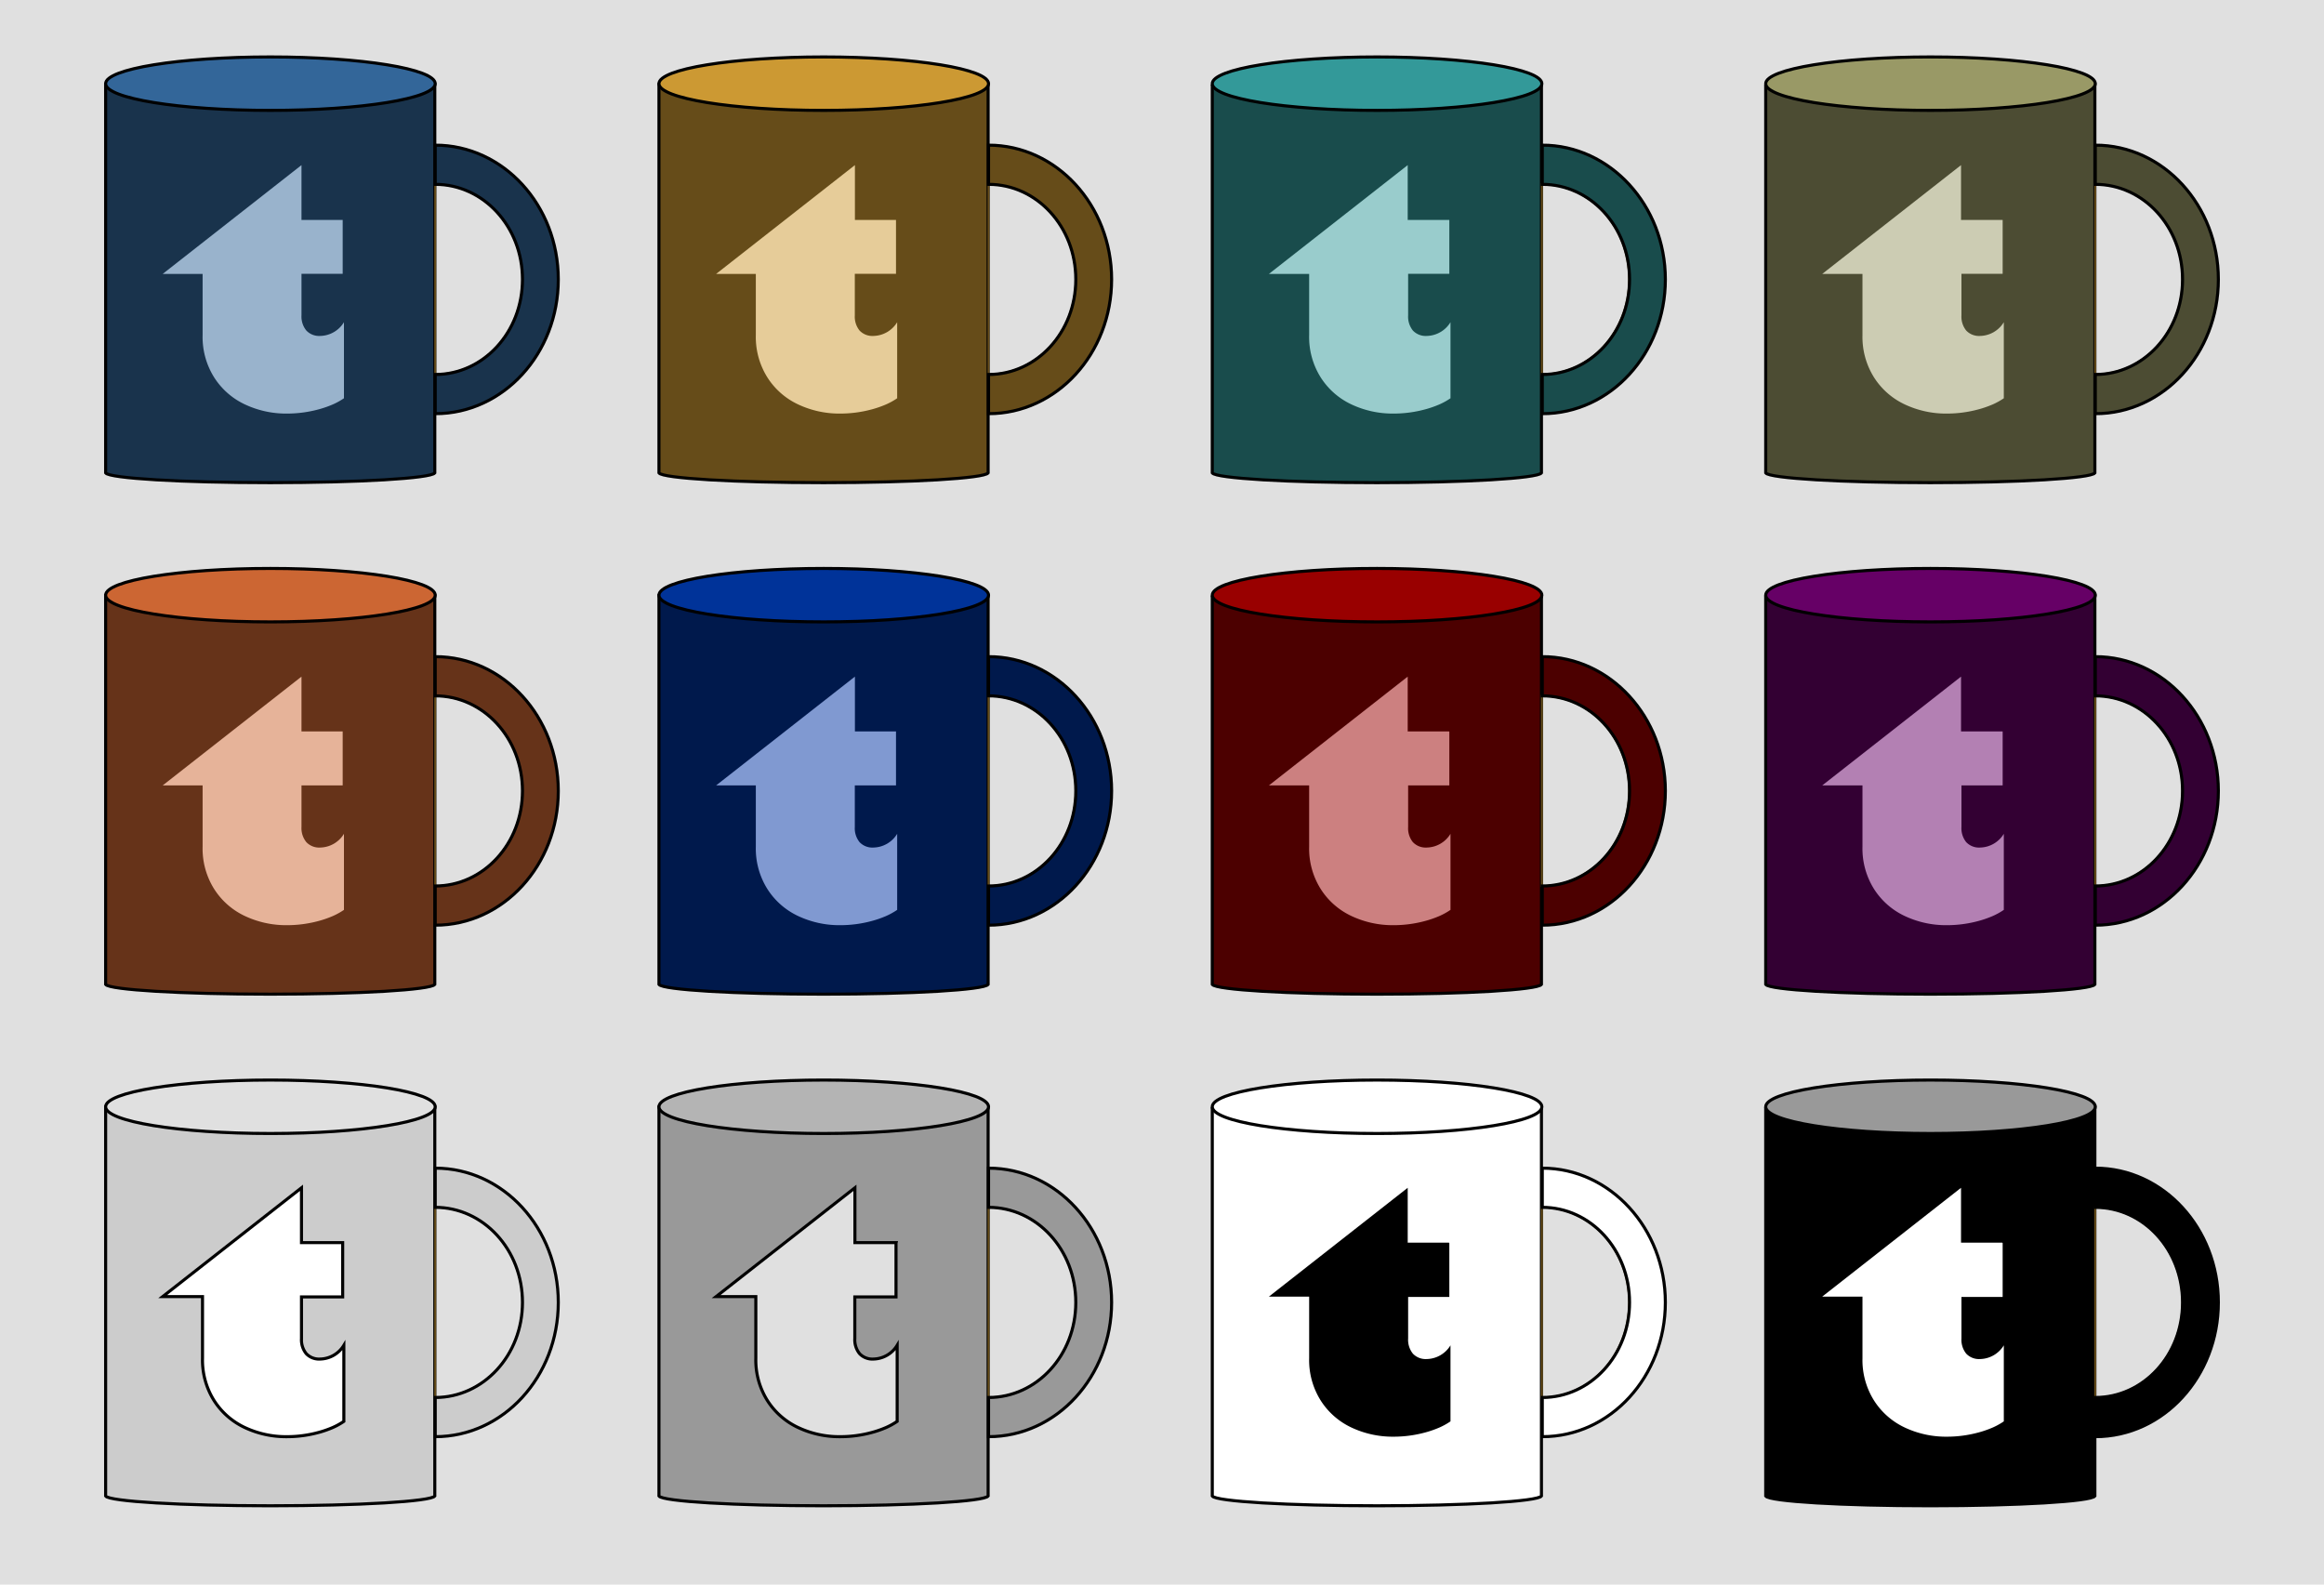 <svg id="group" xmlns="http://www.w3.org/2000/svg" width="220" height="150" viewBox="0 0 220 150"><title>mugs x12</title><rect width="220" height="150" fill="#e0e0e0"/><path d="M167.15,104.8v36.82h0c0.36,0.51,7.2.92,15.58,0.92s15.22-.41,15.58-0.92h0V104.8h-31.2Z" stroke="#000" stroke-miterlimit="10" stroke-width="0.29"/><path d="M206.6,123.29c0-5-3.7-9-8.26-9v18C202.9,132.3,206.6,128.27,206.6,123.29Z" fill="none" stroke="#664c19" stroke-miterlimit="10" stroke-width="0.18"/><path d="M198.35,110.58v3.71c4.56,0,8.26,4,8.26,9s-3.7,9-8.26,9V136c6.44,0,11.65-5.69,11.65-12.71S204.78,110.58,198.35,110.58Z" stroke="#000" stroke-miterlimit="10" stroke-width="0.29"/><ellipse cx="182.75" cy="104.77" rx="15.6" ry="2.53" fill="#999" stroke="#000" stroke-miterlimit="10" stroke-width="0.29"/><path d="M189.58,117.67v5.1h-3.9v3.94a2.09,2.09,0,0,0,.45,1.43,1.67,1.67,0,0,0,1.32.51,2.69,2.69,0,0,0,2.24-1.3v7.2a6.42,6.42,0,0,1-1.09.6,9.87,9.87,0,0,1-1.34.46,11.4,11.4,0,0,1-2.93.39,9.16,9.16,0,0,1-4-.86,6.93,6.93,0,0,1-2.93-2.57,7.18,7.18,0,0,1-1.09-4v-5.83h-3.81l13.14-10.3v5.19h3.9Z" fill="#fff"/><path d="M114.76,104.8v36.82h0c0.36,0.51,7.2.92,15.58,0.92s15.22-.41,15.58-0.92h0V104.8h-31.2Z" fill="#fff" stroke="#000" stroke-miterlimit="10" stroke-width="0.29"/><path d="M154.22,123.29c0-5-3.7-9-8.26-9v18C150.52,132.3,154.22,128.27,154.22,123.29Z" fill="none" stroke="#664c19" stroke-miterlimit="10" stroke-width="0.18"/><path d="M146,110.58v3.71c4.56,0,8.26,4,8.26,9s-3.7,9-8.26,9V136c6.44,0,11.65-5.69,11.65-12.71S152.4,110.58,146,110.58Z" fill="#fff" stroke="#000" stroke-miterlimit="10" stroke-width="0.29"/><ellipse cx="130.36" cy="104.77" rx="15.6" ry="2.53" fill="#fff" stroke="#000" stroke-miterlimit="10" stroke-width="0.29"/><path d="M137.2,117.67v5.1h-3.9v3.94a2.09,2.09,0,0,0,.45,1.43,1.67,1.67,0,0,0,1.32.51,2.69,2.69,0,0,0,2.24-1.3v7.2a6.42,6.42,0,0,1-1.09.6,9.87,9.87,0,0,1-1.34.46,11.4,11.4,0,0,1-2.93.39,9.16,9.16,0,0,1-4-.86,6.93,6.93,0,0,1-2.93-2.57,7.18,7.18,0,0,1-1.09-4v-5.83h-3.81l13.14-10.3v5.19h3.9Z"/><path d="M62.38,104.8v36.82h0c0.36,0.51,7.2.92,15.58,0.92s15.22-.41,15.58-0.92h0V104.8H62.38Z" fill="#999" stroke="#000" stroke-miterlimit="10" stroke-width="0.29"/><path d="M101.84,123.29c0-5-3.7-9-8.26-9v18C98.14,132.3,101.84,128.27,101.84,123.29Z" fill="none" stroke="#664c19" stroke-miterlimit="10" stroke-width="0.18"/><path d="M93.58,110.58v3.71c4.56,0,8.26,4,8.26,9s-3.7,9-8.26,9V136c6.44,0,11.65-5.69,11.65-12.71S100,110.58,93.58,110.58Z" fill="#999" stroke="#000" stroke-miterlimit="10" stroke-width="0.29"/><ellipse cx="77.98" cy="104.77" rx="15.6" ry="2.53" fill="#b4b4b4" stroke="#000" stroke-miterlimit="10" stroke-width="0.29"/><path d="M84.82,117.67v5.1h-3.9v3.94a2.09,2.09,0,0,0,.45,1.43,1.67,1.67,0,0,0,1.32.51,2.69,2.69,0,0,0,2.24-1.3v7.2a6.42,6.42,0,0,1-1.09.6,9.87,9.87,0,0,1-1.34.46,11.4,11.4,0,0,1-2.93.39,9.16,9.16,0,0,1-4-.86,6.93,6.93,0,0,1-2.93-2.57,7.18,7.18,0,0,1-1.09-4v-5.83H67.79l13.14-10.3v5.19h3.9Z" fill="#e0e0e0" stroke="#000" stroke-miterlimit="10" stroke-width="0.29"/><path d="M10,104.8v36.82h0c0.36,0.51,7.2.92,15.58,0.92s15.22-.41,15.58-0.92h0V104.8H10Z" fill="#ccc" stroke="#000" stroke-miterlimit="10" stroke-width="0.29"/><path d="M49.46,123.29c0-5-3.7-9-8.26-9v18C45.76,132.3,49.46,128.27,49.46,123.29Z" fill="none" stroke="#664c19" stroke-miterlimit="10" stroke-width="0.18"/><path d="M41.2,110.58v3.71c4.56,0,8.26,4,8.26,9s-3.7,9-8.26,9V136c6.44,0,11.65-5.69,11.65-12.71S47.64,110.58,41.2,110.58Z" fill="#ccc" stroke="#000" stroke-miterlimit="10" stroke-width="0.29"/><ellipse cx="25.6" cy="104.77" rx="15.6" ry="2.53" fill="#e0e0e0" stroke="#000" stroke-miterlimit="10" stroke-width="0.29"/><path d="M32.44,117.67v5.1h-3.9v3.94a2.09,2.09,0,0,0,.45,1.43,1.67,1.67,0,0,0,1.32.51,2.69,2.69,0,0,0,2.24-1.3v7.2a6.42,6.42,0,0,1-1.09.6,9.87,9.87,0,0,1-1.34.46,11.4,11.4,0,0,1-2.93.39,9.16,9.16,0,0,1-4-.86,6.93,6.93,0,0,1-2.93-2.57,7.18,7.18,0,0,1-1.09-4v-5.83H15.4l13.14-10.3v5.19h3.9Z" fill="#fff" stroke="#000" stroke-miterlimit="10" stroke-width="0.29"/><path d="M167.15,8V44.77h0c0.36,0.51,7.2.92,15.58,0.92s15.22-.41,15.58-0.92h0V8h-31.2Z" fill="#4c4c33" stroke="#000" stroke-miterlimit="10" stroke-width="0.29"/><path d="M206.6,26.44c0-5-3.7-9-8.26-9v18C202.9,35.45,206.6,31.42,206.6,26.44Z" fill="none" stroke="#664c19" stroke-miterlimit="10" stroke-width="0.18"/><path d="M198.35,13.74v3.71c4.56,0,8.26,4,8.26,9s-3.7,9-8.26,9v3.71c6.44,0,11.65-5.69,11.65-12.71S204.78,13.74,198.35,13.74Z" fill="#4c4c33" stroke="#000" stroke-miterlimit="10" stroke-width="0.29"/><ellipse cx="182.75" cy="7.92" rx="15.6" ry="2.53" fill="#996" stroke="#000" stroke-miterlimit="10" stroke-width="0.29"/><path d="M189.58,20.82v5.1h-3.9v3.94a2.09,2.09,0,0,0,.45,1.43,1.67,1.67,0,0,0,1.32.51,2.69,2.69,0,0,0,2.24-1.3v7.2a6.42,6.42,0,0,1-1.09.6,9.87,9.87,0,0,1-1.34.46,11.4,11.4,0,0,1-2.93.39,9.16,9.16,0,0,1-4-.86,6.93,6.93,0,0,1-2.93-2.57,7.18,7.18,0,0,1-1.09-4V25.93h-3.81l13.14-10.3v5.19h3.9Z" fill="#ccccb3"/><path d="M114.76,8V44.77h0c0.36,0.51,7.2.92,15.58,0.92s15.22-.41,15.58-0.92h0V8h-31.2Z" fill="#194c4c" stroke="#000" stroke-miterlimit="10" stroke-width="0.29"/><path d="M154.22,26.44c0-5-3.7-9-8.26-9v18C150.52,35.45,154.22,31.42,154.22,26.44Z" fill="none" stroke="#664c19" stroke-miterlimit="10" stroke-width="0.18"/><path d="M146,13.74v3.71c4.56,0,8.26,4,8.26,9s-3.7,9-8.26,9v3.71c6.44,0,11.65-5.69,11.65-12.71S152.4,13.74,146,13.74Z" fill="#194c4c" stroke="#000" stroke-miterlimit="10" stroke-width="0.29"/><ellipse cx="130.36" cy="7.92" rx="15.6" ry="2.53" fill="#399" stroke="#000" stroke-miterlimit="10" stroke-width="0.29"/><path d="M137.2,20.82v5.1h-3.9v3.94a2.09,2.09,0,0,0,.45,1.43,1.67,1.67,0,0,0,1.32.51,2.69,2.69,0,0,0,2.24-1.3v7.2a6.42,6.42,0,0,1-1.09.6,9.87,9.87,0,0,1-1.34.46,11.4,11.4,0,0,1-2.93.39,9.16,9.16,0,0,1-4-.86,6.93,6.93,0,0,1-2.93-2.57,7.18,7.18,0,0,1-1.09-4V25.93h-3.81l13.14-10.3v5.19h3.9Z" fill="#9cc"/><path d="M62.38,8V44.77h0c0.36,0.51,7.2.92,15.58,0.92s15.22-.41,15.58-0.92h0V8H62.38Z" fill="#664c19" stroke="#000" stroke-miterlimit="10" stroke-width="0.29"/><path d="M101.84,26.44c0-5-3.7-9-8.26-9v18C98.14,35.45,101.84,31.42,101.84,26.44Z" fill="none" stroke="#664c19" stroke-miterlimit="10" stroke-width="0.18"/><path d="M93.58,13.74v3.71c4.56,0,8.26,4,8.26,9s-3.7,9-8.26,9v3.71c6.44,0,11.65-5.69,11.65-12.71S100,13.74,93.58,13.74Z" fill="#664c19" stroke="#000" stroke-miterlimit="10" stroke-width="0.29"/><ellipse cx="77.98" cy="7.92" rx="15.6" ry="2.53" fill="#c93" stroke="#000" stroke-miterlimit="10" stroke-width="0.29"/><path d="M84.82,20.82v5.1h-3.9v3.94a2.09,2.09,0,0,0,.45,1.43,1.67,1.67,0,0,0,1.32.51,2.69,2.69,0,0,0,2.24-1.3v7.2a6.42,6.42,0,0,1-1.09.6,9.87,9.87,0,0,1-1.34.46,11.4,11.4,0,0,1-2.93.39,9.16,9.16,0,0,1-4-.86,6.93,6.93,0,0,1-2.93-2.57,7.18,7.18,0,0,1-1.09-4V25.93H67.79l13.14-10.3v5.19h3.9Z" fill="#e6cc99"/><path d="M10,8V44.77h0c0.36,0.51,7.2.92,15.58,0.92s15.22-.41,15.58-0.92h0V8H10Z" fill="#19334c" stroke="#000" stroke-miterlimit="10" stroke-width="0.29"/><path d="M49.46,26.44c0-5-3.7-9-8.26-9v18C45.76,35.45,49.46,31.42,49.46,26.44Z" fill="none" stroke="#664c19" stroke-miterlimit="10" stroke-width="0.18"/><path d="M41.2,13.74v3.71c4.56,0,8.26,4,8.26,9s-3.7,9-8.26,9v3.71c6.44,0,11.65-5.69,11.65-12.71S47.64,13.74,41.2,13.74Z" fill="#19334c" stroke="#000" stroke-miterlimit="10" stroke-width="0.29"/><ellipse cx="25.6" cy="7.92" rx="15.6" ry="2.53" fill="#369" stroke="#000" stroke-miterlimit="10" stroke-width="0.29"/><path d="M32.44,20.82v5.1h-3.9v3.94A2.09,2.09,0,0,0,29,31.29a1.67,1.67,0,0,0,1.32.51,2.69,2.69,0,0,0,2.24-1.3v7.2a6.42,6.42,0,0,1-1.09.6,9.87,9.87,0,0,1-1.34.46,11.4,11.4,0,0,1-2.93.39,9.16,9.16,0,0,1-4-.86,6.93,6.93,0,0,1-2.93-2.57,7.18,7.18,0,0,1-1.09-4V25.93H15.4l13.14-10.3v5.19h3.9Z" fill="#99b3cc"/><path d="M114.76,56.38V93.19h0c0.36,0.51,7.2.92,15.58,0.92s15.22-.41,15.58-0.92h0V56.38h-31.2Z" fill="#4c0000" stroke="#000" stroke-miterlimit="10" stroke-width="0.29"/><path d="M154.22,74.87c0-5-3.7-9-8.26-9v18C150.52,83.87,154.22,79.84,154.22,74.87Z" fill="none" stroke="#664c19" stroke-miterlimit="10" stroke-width="0.18"/><path d="M146,62.16v3.71c4.56,0,8.26,4,8.26,9s-3.7,9-8.26,9v3.71c6.44,0,11.65-5.69,11.65-12.71S152.4,62.16,146,62.16Z" fill="#4c0000" stroke="#000" stroke-miterlimit="10" stroke-width="0.29"/><ellipse cx="130.36" cy="56.34" rx="15.6" ry="2.53" fill="#900" stroke="#000" stroke-miterlimit="10" stroke-width="0.29"/><path d="M137.2,69.25v5.1h-3.9v3.94a2.09,2.09,0,0,0,.45,1.43,1.67,1.67,0,0,0,1.32.51,2.69,2.69,0,0,0,2.24-1.3v7.2a6.42,6.42,0,0,1-1.09.6,9.87,9.87,0,0,1-1.34.46,11.4,11.4,0,0,1-2.93.39,9.16,9.16,0,0,1-4-.86,6.93,6.93,0,0,1-2.93-2.57,7.18,7.18,0,0,1-1.09-4V74.35h-3.81l13.14-10.3v5.19h3.9Z" fill="#cc8080"/><path d="M62.38,56.38V93.19h0c0.36,0.51,7.2.92,15.58,0.92s15.22-.41,15.58-0.92h0V56.38H62.38Z" fill="#00194c" stroke="#000" stroke-miterlimit="10" stroke-width="0.29"/><path d="M101.84,74.87c0-5-3.7-9-8.26-9v18C98.14,83.87,101.84,79.84,101.84,74.87Z" fill="none" stroke="#664c19" stroke-miterlimit="10" stroke-width="0.18"/><path d="M93.58,62.16v3.71c4.56,0,8.26,4,8.26,9s-3.7,9-8.26,9v3.71c6.44,0,11.65-5.69,11.65-12.71S100,62.16,93.58,62.16Z" fill="#00194c" stroke="#000" stroke-miterlimit="10" stroke-width="0.29"/><ellipse cx="77.98" cy="56.34" rx="15.6" ry="2.53" fill="#039" stroke="#000" stroke-miterlimit="10" stroke-width="0.29"/><path d="M84.82,69.25v5.1h-3.9v3.94a2.09,2.09,0,0,0,.45,1.43,1.67,1.67,0,0,0,1.32.51,2.69,2.69,0,0,0,2.24-1.3v7.2a6.42,6.42,0,0,1-1.09.6,9.87,9.87,0,0,1-1.34.46,11.4,11.4,0,0,1-2.93.39,9.16,9.16,0,0,1-4-.86,6.93,6.93,0,0,1-2.93-2.57,7.18,7.18,0,0,1-1.09-4V74.35H67.79l13.14-10.3v5.19h3.9Z" fill="#8099d1"/><path d="M10,56.38V93.19h0c0.36,0.51,7.2.92,15.58,0.92s15.22-.41,15.58-0.92h0V56.38H10Z" fill="#663319" stroke="#000" stroke-miterlimit="10" stroke-width="0.29"/><path d="M49.46,74.87c0-5-3.7-9-8.26-9v18C45.76,83.87,49.46,79.84,49.46,74.87Z" fill="none" stroke="#664c19" stroke-miterlimit="10" stroke-width="0.18"/><path d="M41.2,62.16v3.71c4.56,0,8.26,4,8.26,9s-3.7,9-8.26,9v3.71c6.44,0,11.65-5.69,11.65-12.71S47.64,62.16,41.2,62.16Z" fill="#663319" stroke="#000" stroke-miterlimit="10" stroke-width="0.29"/><ellipse cx="25.6" cy="56.34" rx="15.6" ry="2.53" fill="#c63" stroke="#000" stroke-miterlimit="10" stroke-width="0.29"/><path d="M32.44,69.25v5.1h-3.9v3.94A2.09,2.09,0,0,0,29,79.72a1.67,1.67,0,0,0,1.32.51,2.69,2.69,0,0,0,2.24-1.3v7.2a6.42,6.42,0,0,1-1.09.6,9.87,9.87,0,0,1-1.34.46,11.4,11.4,0,0,1-2.93.39,9.16,9.16,0,0,1-4-.86,6.93,6.93,0,0,1-2.93-2.57,7.18,7.18,0,0,1-1.09-4V74.35H15.4l13.14-10.3v5.19h3.9Z" fill="#e6b399"/><path d="M167.15,56.38V93.19h0c0.36,0.51,7.2.92,15.58,0.92s15.22-.41,15.58-0.92h0V56.38h-31.2Z" fill="#303" stroke="#000" stroke-miterlimit="10" stroke-width="0.29"/><path d="M206.6,74.87c0-5-3.7-9-8.26-9v18C202.9,83.87,206.6,79.84,206.6,74.87Z" fill="none" stroke="#664c19" stroke-miterlimit="10" stroke-width="0.18"/><path d="M198.35,62.16v3.71c4.56,0,8.26,4,8.26,9s-3.7,9-8.26,9v3.71c6.44,0,11.65-5.69,11.65-12.71S204.78,62.16,198.35,62.16Z" fill="#303" stroke="#000" stroke-miterlimit="10" stroke-width="0.29"/><ellipse cx="182.75" cy="56.34" rx="15.6" ry="2.53" fill="#606" stroke="#000" stroke-miterlimit="10" stroke-width="0.29"/><path d="M189.58,69.25v5.1h-3.9v3.94a2.09,2.09,0,0,0,.45,1.43,1.67,1.67,0,0,0,1.32.51,2.69,2.69,0,0,0,2.24-1.3v7.2a6.42,6.42,0,0,1-1.09.6,9.87,9.87,0,0,1-1.34.46,11.4,11.4,0,0,1-2.93.39,9.16,9.16,0,0,1-4-.86,6.93,6.93,0,0,1-2.93-2.57,7.18,7.18,0,0,1-1.09-4V74.35h-3.81l13.14-10.3v5.19h3.9Z" fill="#b380b3"/></svg>